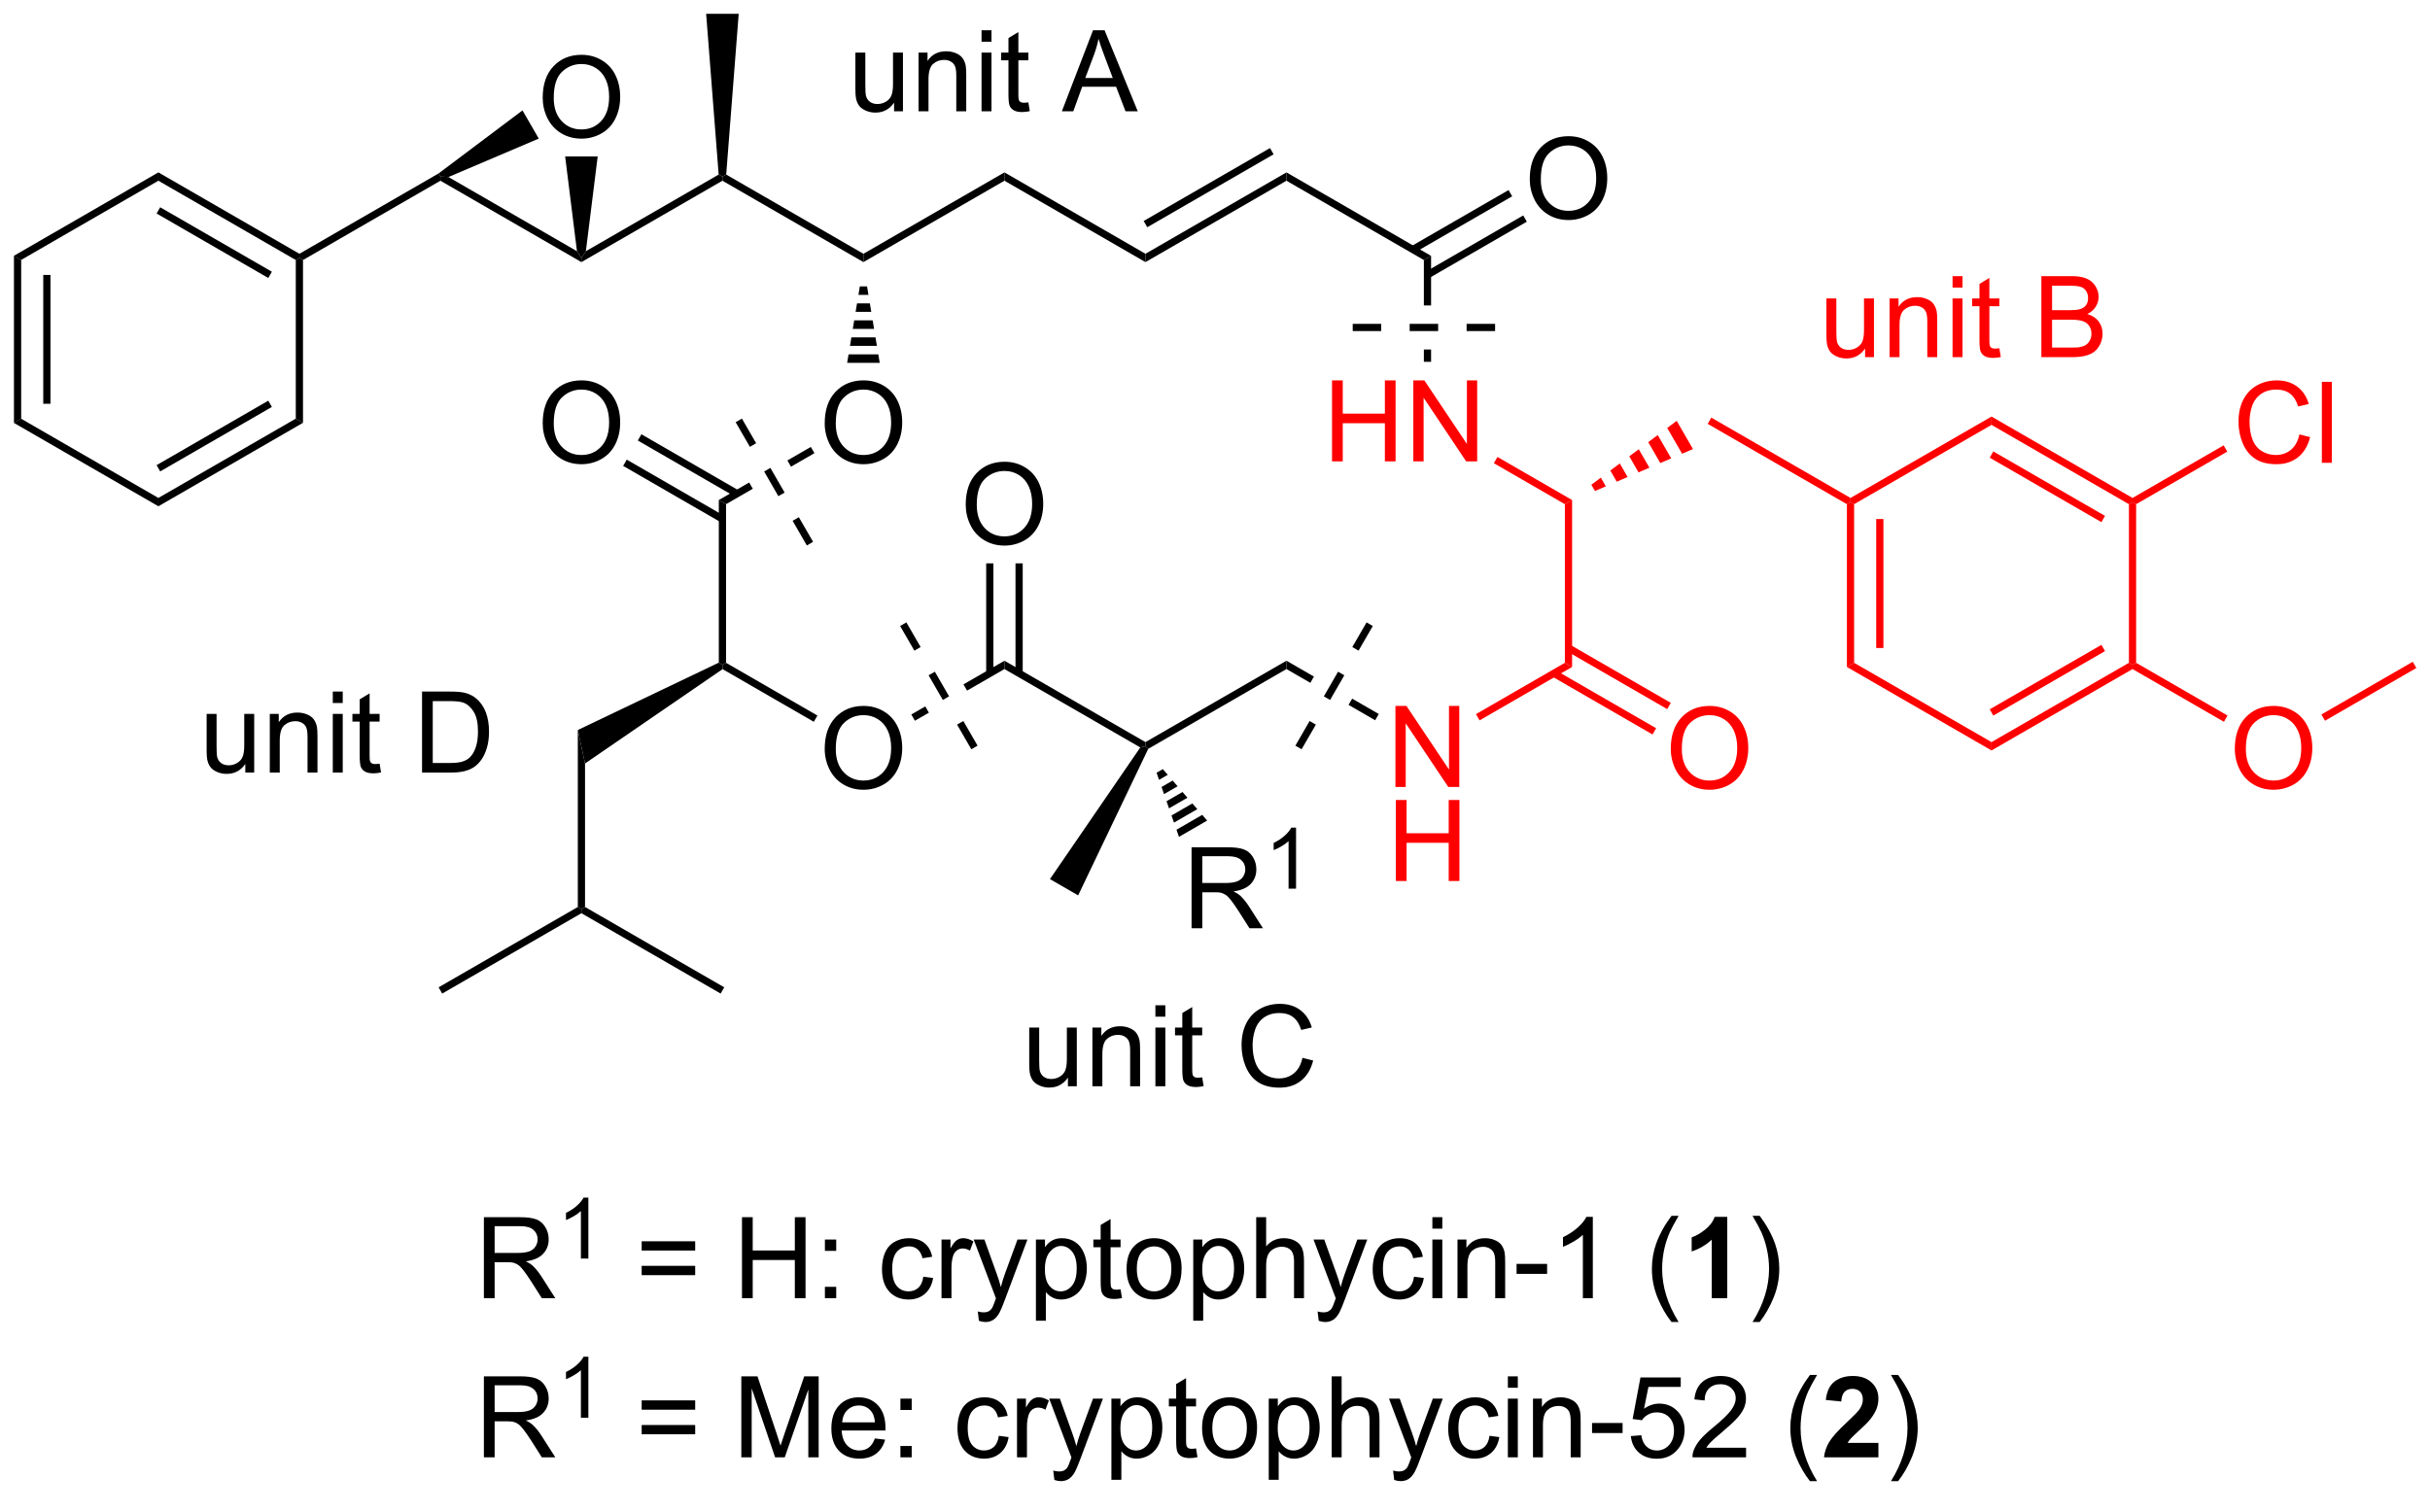 <?xml version="1.0" encoding="UTF-8"?>
<!DOCTYPE svg PUBLIC '-//W3C//DTD SVG 1.0//EN'
          'http://www.w3.org/TR/2001/REC-SVG-20010904/DTD/svg10.dtd'>
<svg stroke-dasharray="none" shape-rendering="auto" xmlns="http://www.w3.org/2000/svg" font-family="'Dialog'" text-rendering="auto" width="90" fill-opacity="1" color-interpolation="auto" color-rendering="auto" preserveAspectRatio="xMidYMid meet" font-size="12px" viewBox="0 0 90 56" fill="black" xmlns:xlink="http://www.w3.org/1999/xlink" stroke="black" image-rendering="auto" stroke-miterlimit="10" stroke-linecap="square" stroke-linejoin="miter" font-style="normal" stroke-width="1" height="56" stroke-dashoffset="0" font-weight="normal" stroke-opacity="1"
><!--Generated by the Batik Graphics2D SVG Generator--><defs id="genericDefs"
  /><g
  ><defs id="defs1"
    ><clipPath clipPathUnits="userSpaceOnUse" id="clipPath1"
      ><path d="M0.633 0.948 L177.308 0.948 L177.308 109.661 L0.633 109.661 L0.633 0.948 Z"
      /></clipPath
      ><clipPath clipPathUnits="userSpaceOnUse" id="clipPath2"
      ><path d="M37.768 33.046 L37.768 138.736 L209.531 138.736 L209.531 33.046 Z"
      /></clipPath
    ></defs
    ><g transform="scale(0.509,0.509) translate(-0.633,-0.948) matrix(1.029,0,0,1.029,-38.215,-33.042)"
    ><path d="M38.74 51.134 L39.251 51.428 L39.251 62.642 L38.74 62.937 ZM40.812 52.477 L40.812 61.593 L41.322 61.593 L41.322 52.477 Z" stroke="none" clip-path="url(#clipPath2)"
    /></g
    ><g transform="matrix(0.524,0,0,0.524,-19.79,-17.315)"
    ><path d="M38.74 62.937 L39.251 62.642 L48.962 68.249 L48.962 68.838 Z" stroke="none" clip-path="url(#clipPath2)"
    /></g
    ><g transform="matrix(0.524,0,0,0.524,-19.79,-17.315)"
    ><path d="M48.962 68.838 L48.962 68.249 L58.674 62.642 L59.184 62.937 ZM49.09 66.373 L56.985 61.815 L56.73 61.373 L48.835 65.931 Z" stroke="none" clip-path="url(#clipPath2)"
    /></g
    ><g transform="matrix(0.524,0,0,0.524,-19.79,-17.315)"
    ><path d="M59.184 62.937 L58.674 62.642 L58.674 51.428 L58.929 51.281 L59.184 51.428 Z" stroke="none" clip-path="url(#clipPath2)"
    /></g
    ><g transform="matrix(0.524,0,0,0.524,-19.79,-17.315)"
    ><path d="M58.929 50.986 L58.929 51.281 L58.674 51.428 L48.962 45.821 L48.962 45.232 ZM56.985 52.256 L49.09 47.698 L48.835 48.139 L56.73 52.698 Z" stroke="none" clip-path="url(#clipPath2)"
    /></g
    ><g transform="matrix(0.524,0,0,0.524,-19.79,-17.315)"
    ><path d="M48.962 45.232 L48.962 45.821 L39.251 51.428 L38.74 51.134 Z" stroke="none" clip-path="url(#clipPath2)"
    /></g
    ><g transform="matrix(0.524,0,0,0.524,-19.79,-17.315)"
    ><path d="M59.184 51.428 L58.929 51.281 L58.929 50.986 L68.768 45.306 L68.896 45.527 L68.896 45.821 Z" stroke="none" clip-path="url(#clipPath2)"
    /></g
    ><g transform="matrix(0.524,0,0,0.524,-19.79,-17.315)"
    ><path d="M68.896 45.821 L68.896 45.527 L69.464 45.56 L78.548 50.805 L78.863 51.281 L78.863 51.575 Z" stroke="none" clip-path="url(#clipPath2)"
    /></g
    ><g transform="matrix(0.524,0,0,0.524,-19.79,-17.315)"
    ><path d="M78.863 51.575 L78.863 51.281 L79.177 50.805 L88.563 45.386 L88.829 45.527 L88.829 45.821 Z" stroke="none" clip-path="url(#clipPath2)"
    /></g
    ><g transform="matrix(0.524,0,0,0.524,-19.79,-17.315)"
    ><path d="M88.829 45.821 L88.829 45.527 L89.096 45.386 L98.796 50.986 L98.796 51.575 Z" stroke="none" clip-path="url(#clipPath2)"
    /></g
    ><g transform="matrix(0.524,0,0,0.524,-19.79,-17.315)"
    ><path d="M98.796 51.575 L98.796 50.986 L108.763 45.232 L108.763 45.821 Z" stroke="none" clip-path="url(#clipPath2)"
    /></g
    ><g transform="matrix(0.524,0,0,0.524,-19.79,-17.315)"
    ><path d="M89.096 45.386 L88.829 45.527 L88.563 45.386 L87.678 34.018 L89.98 34.018 Z" stroke="none" clip-path="url(#clipPath2)"
    /></g
    ><g transform="matrix(0.524,0,0,0.524,-19.79,-17.315)"
    ><path d="M108.763 45.821 L108.763 45.232 L118.73 50.986 L118.73 51.575 Z" stroke="none" clip-path="url(#clipPath2)"
    /></g
    ><g transform="matrix(0.524,0,0,0.524,-19.79,-17.315)"
    ><path d="M118.73 51.575 L118.73 50.986 L128.696 45.232 L128.696 45.821 ZM118.857 49.11 L127.788 43.953 L127.533 43.512 L118.602 48.668 Z" stroke="none" clip-path="url(#clipPath2)"
    /></g
    ><g transform="matrix(0.524,0,0,0.524,-19.79,-17.315)"
    ><path d="M96.059 62.975 Q96.059 61.548 96.825 60.744 Q97.591 59.937 98.801 59.937 Q99.593 59.937 100.228 60.317 Q100.867 60.694 101.2 61.371 Q101.536 62.048 101.536 62.908 Q101.536 63.78 101.184 64.468 Q100.833 65.155 100.187 65.509 Q99.544 65.864 98.796 65.864 Q97.989 65.864 97.351 65.473 Q96.716 65.08 96.387 64.405 Q96.059 63.728 96.059 62.975 ZM96.841 62.986 Q96.841 64.022 97.395 64.619 Q97.953 65.213 98.794 65.213 Q99.648 65.213 100.2 64.611 Q100.754 64.009 100.754 62.905 Q100.754 62.205 100.518 61.684 Q100.281 61.163 99.825 60.877 Q99.372 60.587 98.804 60.587 Q97.999 60.587 97.419 61.142 Q96.841 61.694 96.841 62.986 Z" stroke="none" clip-path="url(#clipPath2)"
    /></g
    ><g transform="matrix(0.524,0,0,0.524,-19.79,-17.315)"
    ><path d="M99.051 53.294 L99.151 53.894 L98.442 53.894 L98.541 53.294 ZM99.25 54.494 L99.35 55.094 L98.243 55.094 L98.342 54.494 ZM99.449 55.695 L99.549 56.295 L98.043 56.295 L98.143 55.695 ZM99.648 56.895 L99.748 57.496 L97.844 57.496 L97.944 56.895 ZM99.847 58.096 L99.947 58.697 L97.645 58.697 L97.745 58.096 Z" stroke="none" clip-path="url(#clipPath2)"
    /></g
    ><g transform="matrix(0.524,0,0,0.524,-19.79,-17.315)"
    ><path d="M95.078 64.642 L93.421 65.599 L93.421 65.599 L93.676 66.04 L93.676 66.04 L95.333 65.083 L95.078 64.642 ZM90.72 67.157 L88.574 68.397 L89.085 68.691 L90.976 67.599 L90.976 67.599 L90.72 67.157 Z" stroke="none" clip-path="url(#clipPath2)"
    /></g
    ><g transform="matrix(0.524,0,0,0.524,-19.79,-17.315)"
    ><path d="M76.126 62.975 Q76.126 61.548 76.891 60.744 Q77.657 59.937 78.868 59.937 Q79.659 59.937 80.295 60.317 Q80.933 60.694 81.266 61.371 Q81.602 62.048 81.602 62.908 Q81.602 63.78 81.251 64.468 Q80.899 65.155 80.253 65.509 Q79.61 65.864 78.863 65.864 Q78.055 65.864 77.417 65.473 Q76.782 65.08 76.454 64.405 Q76.126 63.728 76.126 62.975 ZM76.907 62.986 Q76.907 64.022 77.462 64.619 Q78.019 65.213 78.86 65.213 Q79.714 65.213 80.266 64.611 Q80.821 64.009 80.821 62.905 Q80.821 62.205 80.584 61.684 Q80.347 61.163 79.891 60.877 Q79.438 60.587 78.87 60.587 Q78.066 60.587 77.485 61.142 Q76.907 61.694 76.907 62.986 Z" stroke="none" clip-path="url(#clipPath2)"
    /></g
    ><g transform="matrix(0.524,0,0,0.524,-19.79,-17.315)"
    ><path d="M89.993 67.725 L83.103 63.747 L82.848 64.189 L89.738 68.167 ZM88.957 69.519 L82.067 65.541 L81.812 65.983 L88.702 69.961 Z" stroke="none" clip-path="url(#clipPath2)"
    /></g
    ><g transform="matrix(0.524,0,0,0.524,-19.79,-17.315)"
    ><path d="M88.574 68.397 L89.085 68.691 L89.085 79.905 L88.829 80.053 L88.574 79.893 Z" stroke="none" clip-path="url(#clipPath2)"
    /></g
    ><g transform="matrix(0.524,0,0,0.524,-19.79,-17.315)"
    ><path d="M88.574 79.893 L88.829 80.053 L88.84 80.353 L79.118 87.023 L78.608 84.657 Z" stroke="none" clip-path="url(#clipPath2)"
    /></g
    ><g transform="matrix(0.524,0,0,0.524,-19.79,-17.315)"
    ><path d="M96.059 85.993 Q96.059 84.566 96.825 83.761 Q97.591 82.954 98.801 82.954 Q99.593 82.954 100.228 83.334 Q100.867 83.712 101.2 84.389 Q101.536 85.066 101.536 85.925 Q101.536 86.797 101.184 87.485 Q100.833 88.172 100.187 88.527 Q99.544 88.881 98.796 88.881 Q97.989 88.881 97.351 88.49 Q96.716 88.097 96.387 87.422 Q96.059 86.745 96.059 85.993 ZM96.841 86.003 Q96.841 87.04 97.395 87.636 Q97.953 88.23 98.794 88.23 Q99.648 88.23 100.2 87.628 Q100.754 87.027 100.754 85.922 Q100.754 85.222 100.518 84.701 Q100.281 84.18 99.825 83.894 Q99.372 83.605 98.804 83.605 Q97.999 83.605 97.419 84.159 Q96.841 84.712 96.841 86.003 Z" stroke="none" clip-path="url(#clipPath2)"
    /></g
    ><g transform="matrix(0.524,0,0,0.524,-19.79,-17.315)"
    ><path d="M88.84 80.353 L88.829 80.053 L89.085 79.905 L95.543 83.634 L95.288 84.076 Z" stroke="none" clip-path="url(#clipPath2)"
    /></g
    ><g transform="matrix(0.524,0,0,0.524,-19.79,-17.315)"
    ><path d="M108.763 79.758 L105.867 81.43 L105.867 81.43 L106.122 81.872 L106.122 81.872 L108.763 80.347 L108.763 79.758 ZM103.167 82.989 L102.179 83.559 L102.434 84.001 L103.422 83.431 L103.422 83.431 L103.279 83.183 L103.167 82.989 Z" stroke="none" clip-path="url(#clipPath2)"
    /></g
    ><g transform="matrix(0.524,0,0,0.524,-19.79,-17.315)"
    ><path d="M108.763 80.347 L108.763 79.758 L118.73 85.512 L118.73 85.807 L118.364 85.89 Z" stroke="none" clip-path="url(#clipPath2)"
    /></g
    ><g transform="matrix(0.524,0,0,0.524,-19.79,-17.315)"
    ><path d="M106.026 68.73 Q106.026 67.303 106.792 66.498 Q107.557 65.691 108.768 65.691 Q109.56 65.691 110.195 66.071 Q110.833 66.449 111.167 67.126 Q111.503 67.803 111.503 68.662 Q111.503 69.534 111.151 70.222 Q110.799 70.909 110.154 71.264 Q109.51 71.618 108.763 71.618 Q107.956 71.618 107.318 71.227 Q106.682 70.834 106.354 70.159 Q106.026 69.482 106.026 68.73 ZM106.807 68.74 Q106.807 69.777 107.362 70.373 Q107.919 70.967 108.76 70.967 Q109.615 70.967 110.167 70.365 Q110.721 69.764 110.721 68.659 Q110.721 67.959 110.484 67.438 Q110.247 66.917 109.792 66.631 Q109.338 66.342 108.771 66.342 Q107.966 66.342 107.385 66.897 Q106.807 67.449 106.807 68.74 Z" stroke="none" clip-path="url(#clipPath2)"
    /></g
    ><g transform="matrix(0.524,0,0,0.524,-19.79,-17.315)"
    ><path d="M110.054 80.651 L110.054 72.874 L109.544 72.874 L109.544 80.651 ZM107.982 80.651 L107.982 72.874 L107.472 72.874 L107.472 80.651 Z" stroke="none" clip-path="url(#clipPath2)"
    /></g
    ><g transform="matrix(0.524,0,0,0.524,-19.79,-17.315)"
    ><path d="M118.925 85.989 L118.73 85.807 L118.73 85.512 L128.696 79.758 L128.696 80.347 Z" stroke="none" clip-path="url(#clipPath2)"
    /></g
    ><g fill="red" transform="matrix(0.524,0,0,0.524,-19.79,-17.315)" stroke="red"
    ><path d="M136.398 88.682 L136.398 82.955 L137.176 82.955 L140.184 87.45 L140.184 82.955 L140.911 82.955 L140.911 88.682 L140.132 88.682 L137.124 84.182 L137.124 88.682 L136.398 88.682 Z" stroke="none" clip-path="url(#clipPath2)"
    /></g
    ><g fill="red" transform="matrix(0.524,0,0,0.524,-19.79,-17.315)" stroke="red"
    ><path d="M136.429 95.332 L136.429 89.605 L137.187 89.605 L137.187 91.957 L140.163 91.957 L140.163 89.605 L140.921 89.605 L140.921 95.332 L140.163 95.332 L140.163 92.631 L137.187 92.631 L137.187 95.332 L136.429 95.332 Z" stroke="none" clip-path="url(#clipPath2)"
    /></g
    ><g transform="matrix(0.524,0,0,0.524,-19.79,-17.315)"
    ><path d="M128.696 79.758 L128.696 80.347 L130.384 81.321 L130.384 81.321 L130.639 80.879 L130.639 80.879 L128.696 79.758 ZM133.339 82.439 L133.084 82.88 L133.084 82.88 L134.966 83.967 L135.221 83.525 L133.339 82.439 Z" stroke="none" clip-path="url(#clipPath2)"
    /></g
    ><g transform="matrix(0.524,0,0,0.524,-19.79,-17.315)"
    ><path d="M78.608 84.657 L79.118 87.023 L79.118 97.168 L78.863 97.316 L78.608 97.168 Z" stroke="none" clip-path="url(#clipPath2)"
    /></g
    ><g transform="matrix(0.524,0,0,0.524,-19.79,-17.315)"
    ><path d="M78.863 97.61 L78.863 97.316 L79.118 97.168 L88.957 102.849 L88.702 103.291 Z" stroke="none" clip-path="url(#clipPath2)"
    /></g
    ><g transform="matrix(0.524,0,0,0.524,-19.79,-17.315)"
    ><path d="M78.608 97.168 L78.863 97.316 L78.863 97.61 L69.023 103.291 L68.768 102.849 Z" stroke="none" clip-path="url(#clipPath2)"
    /></g
    ><g transform="matrix(0.524,0,0,0.524,-19.79,-17.315)"
    ><path d="M128.696 45.821 L128.696 45.232 L138.918 51.134 L138.408 51.428 Z" stroke="none" clip-path="url(#clipPath2)"
    /></g
    ><g transform="matrix(0.524,0,0,0.524,-19.79,-17.315)"
    ><path d="M145.893 45.712 Q145.893 44.285 146.659 43.481 Q147.424 42.673 148.635 42.673 Q149.427 42.673 150.062 43.054 Q150.7 43.431 151.034 44.108 Q151.37 44.785 151.37 45.645 Q151.37 46.517 151.018 47.205 Q150.667 47.892 150.021 48.246 Q149.377 48.601 148.63 48.601 Q147.823 48.601 147.185 48.21 Q146.549 47.817 146.221 47.142 Q145.893 46.465 145.893 45.712 ZM146.674 45.723 Q146.674 46.759 147.229 47.356 Q147.786 47.95 148.627 47.95 Q149.482 47.95 150.034 47.348 Q150.588 46.746 150.588 45.642 Q150.588 44.942 150.351 44.421 Q150.114 43.9 149.659 43.614 Q149.206 43.325 148.638 43.325 Q147.833 43.325 147.252 43.879 Q146.674 44.431 146.674 45.723 Z" stroke="none" clip-path="url(#clipPath2)"
    /></g
    ><g transform="matrix(0.524,0,0,0.524,-19.79,-17.315)"
    ><path d="M138.791 52.698 L145.685 48.717 L145.43 48.276 L138.536 52.256 ZM137.755 50.904 L144.649 46.923 L144.394 46.482 L137.5 50.462 Z" stroke="none" clip-path="url(#clipPath2)"
    /></g
    ><g fill="red" transform="matrix(0.524,0,0,0.524,-19.79,-17.315)" stroke="red"
    ><path d="M131.917 65.665 L131.917 59.938 L132.675 59.938 L132.675 62.29 L135.652 62.29 L135.652 59.938 L136.409 59.938 L136.409 65.665 L135.652 65.665 L135.652 62.964 L132.675 62.964 L132.675 65.665 L131.917 65.665 ZM137.663 65.665 L137.663 59.938 L138.442 59.938 L141.45 64.433 L141.45 59.938 L142.176 59.938 L142.176 65.665 L141.398 65.665 L138.39 61.165 L138.39 65.665 L137.663 65.665 Z" stroke="none" clip-path="url(#clipPath2)"
    /></g
    ><g transform="matrix(0.524,0,0,0.524,-19.79,-17.315)"
    ><path d="M138.918 51.134 L138.408 51.428 L138.408 54.637 L138.918 54.637 L138.918 51.134 ZM138.408 57.755 L138.408 58.626 L138.918 58.626 L138.918 57.755 Z" stroke="none" clip-path="url(#clipPath2)"
    /></g
    ><g fill="red" transform="matrix(0.524,0,0,0.524,-19.79,-17.315)" stroke="red"
    ><path d="M142.345 83.976 L142.09 83.534 L148.375 79.905 L148.885 80.2 Z" stroke="none" clip-path="url(#clipPath2)"
    /></g
    ><g fill="red" transform="matrix(0.524,0,0,0.524,-19.79,-17.315)" stroke="red"
    ><path d="M148.885 80.2 L148.375 79.905 L148.375 68.691 L148.885 68.397 Z" stroke="none" clip-path="url(#clipPath2)"
    /></g
    ><g fill="red" transform="matrix(0.524,0,0,0.524,-19.79,-17.315)" stroke="red"
    ><path d="M150.245 67.317 L150.916 66.815 L151.27 67.429 L150.501 67.758 ZM151.586 66.313 L152.256 65.811 L152.81 66.77 L152.04 67.099 ZM152.927 65.309 L153.597 64.807 L154.35 66.111 L153.58 66.44 ZM154.268 64.305 L154.938 63.803 L155.89 65.452 L155.12 65.781 ZM155.608 63.301 L156.279 62.799 L157.429 64.793 L156.66 65.122 Z" stroke="none" clip-path="url(#clipPath2)"
    /></g
    ><g fill="red" transform="matrix(0.524,0,0,0.524,-19.79,-17.315)" stroke="red"
    ><path d="M148.885 68.397 L148.375 68.691 L143.355 65.793 L143.61 65.351 Z" stroke="none" clip-path="url(#clipPath2)"
    /></g
    ><g fill="red" transform="matrix(0.524,0,0,0.524,-19.79,-17.315)" stroke="red"
    ><path d="M155.86 85.993 Q155.86 84.566 156.625 83.761 Q157.391 82.954 158.602 82.954 Q159.394 82.954 160.029 83.334 Q160.667 83.712 161 84.389 Q161.337 85.066 161.337 85.925 Q161.337 86.797 160.985 87.485 Q160.633 88.172 159.988 88.527 Q159.344 88.881 158.597 88.881 Q157.79 88.881 157.152 88.49 Q156.516 88.097 156.188 87.422 Q155.86 86.745 155.86 85.993 ZM156.641 86.003 Q156.641 87.04 157.196 87.636 Q157.753 88.23 158.594 88.23 Q159.448 88.23 160 87.628 Q160.555 87.027 160.555 85.922 Q160.555 85.222 160.318 84.701 Q160.081 84.18 159.625 83.894 Q159.172 83.605 158.605 83.605 Q157.8 83.605 157.219 84.159 Q156.641 84.712 156.641 86.003 Z" stroke="none" clip-path="url(#clipPath2)"
    /></g
    ><g fill="red" transform="matrix(0.524,0,0,0.524,-19.79,-17.315)" stroke="red"
    ><path d="M147.467 80.871 L154.571 84.973 L154.826 84.531 L147.722 80.43 ZM148.503 79.078 L155.606 83.179 L155.862 82.737 L148.758 78.636 Z" stroke="none" clip-path="url(#clipPath2)"
    /></g
    ><g fill="red" transform="matrix(0.524,0,0,0.524,-19.79,-17.315)" stroke="red"
    ><path d="M158.469 63.011 L158.725 62.569 L168.564 68.249 L168.564 68.544 L168.309 68.691 Z" stroke="none" clip-path="url(#clipPath2)"
    /></g
    ><g fill="red" transform="matrix(0.524,0,0,0.524,-19.79,-17.315)" stroke="red"
    ><path d="M168.309 68.691 L168.564 68.544 L168.819 68.691 L168.819 79.905 L168.309 80.2 ZM170.38 69.74 L170.38 78.857 L170.89 78.857 L170.89 69.74 Z" stroke="none" clip-path="url(#clipPath2)"
    /></g
    ><g fill="red" transform="matrix(0.524,0,0,0.524,-19.79,-17.315)" stroke="red"
    ><path d="M168.309 80.2 L168.819 79.905 L178.53 85.512 L178.53 86.102 Z" stroke="none" clip-path="url(#clipPath2)"
    /></g
    ><g fill="red" transform="matrix(0.524,0,0,0.524,-19.79,-17.315)" stroke="red"
    ><path d="M178.53 86.102 L178.53 85.512 L188.242 79.905 L188.497 80.053 L188.497 80.347 ZM178.658 83.636 L186.553 79.078 L186.298 78.636 L178.403 83.194 Z" stroke="none" clip-path="url(#clipPath2)"
    /></g
    ><g fill="red" transform="matrix(0.524,0,0,0.524,-19.79,-17.315)" stroke="red"
    ><path d="M188.752 79.905 L188.497 80.053 L188.242 79.905 L188.242 68.691 L188.497 68.544 L188.752 68.691 Z" stroke="none" clip-path="url(#clipPath2)"
    /></g
    ><g fill="red" transform="matrix(0.524,0,0,0.524,-19.79,-17.315)" stroke="red"
    ><path d="M188.497 68.249 L188.497 68.544 L188.242 68.691 L178.53 63.084 L178.53 62.495 ZM186.553 69.519 L178.658 64.961 L178.403 65.403 L186.298 69.961 Z" stroke="none" clip-path="url(#clipPath2)"
    /></g
    ><g fill="red" transform="matrix(0.524,0,0,0.524,-19.79,-17.315)" stroke="red"
    ><path d="M178.53 62.495 L178.53 63.084 L168.819 68.691 L168.564 68.544 L168.564 68.249 Z" stroke="none" clip-path="url(#clipPath2)"
    /></g
    ><g fill="red" transform="matrix(0.524,0,0,0.524,-19.79,-17.315)" stroke="red"
    ><path d="M200.292 63.757 L201.05 63.947 Q200.813 64.882 200.193 65.374 Q199.573 65.864 198.68 65.864 Q197.753 65.864 197.172 65.486 Q196.594 65.108 196.29 64.395 Q195.988 63.679 195.988 62.858 Q195.988 61.962 196.329 61.298 Q196.672 60.632 197.303 60.285 Q197.933 59.939 198.691 59.939 Q199.55 59.939 200.136 60.377 Q200.722 60.814 200.954 61.608 L200.206 61.783 Q200.008 61.158 199.628 60.874 Q199.25 60.587 198.675 60.587 Q198.016 60.587 197.571 60.905 Q197.128 61.22 196.948 61.754 Q196.769 62.288 196.769 62.853 Q196.769 63.585 196.982 64.129 Q197.196 64.674 197.644 64.944 Q198.094 65.213 198.618 65.213 Q199.253 65.213 199.693 64.845 Q200.136 64.478 200.292 63.757 ZM201.88 65.765 L201.88 60.038 L202.583 60.038 L202.583 65.765 L201.88 65.765 Z" stroke="none" clip-path="url(#clipPath2)"
    /></g
    ><g fill="red" transform="matrix(0.524,0,0,0.524,-19.79,-17.315)" stroke="red"
    ><path d="M188.752 68.691 L188.497 68.544 L188.497 68.249 L194.938 64.531 L195.193 64.973 Z" stroke="none" clip-path="url(#clipPath2)"
    /></g
    ><g fill="red" transform="matrix(0.524,0,0,0.524,-19.79,-17.315)" stroke="red"
    ><path d="M195.727 85.993 Q195.727 84.566 196.493 83.761 Q197.258 82.954 198.469 82.954 Q199.261 82.954 199.896 83.334 Q200.534 83.712 200.868 84.389 Q201.204 85.066 201.204 85.925 Q201.204 86.797 200.852 87.485 Q200.5 88.172 199.855 88.527 Q199.212 88.881 198.464 88.881 Q197.657 88.881 197.019 88.49 Q196.383 88.097 196.055 87.422 Q195.727 86.745 195.727 85.993 ZM196.508 86.003 Q196.508 87.04 197.063 87.636 Q197.62 88.23 198.462 88.23 Q199.316 88.23 199.868 87.628 Q200.422 87.027 200.422 85.922 Q200.422 85.222 200.185 84.701 Q199.948 84.18 199.493 83.894 Q199.04 83.605 198.472 83.605 Q197.667 83.605 197.087 84.159 Q196.508 84.712 196.508 86.003 Z" stroke="none" clip-path="url(#clipPath2)"
    /></g
    ><g fill="red" transform="matrix(0.524,0,0,0.524,-19.79,-17.315)" stroke="red"
    ><path d="M188.497 80.347 L188.497 80.053 L188.752 79.905 L195.211 83.634 L194.956 84.076 Z" stroke="none" clip-path="url(#clipPath2)"
    /></g
    ><g fill="red" transform="matrix(0.524,0,0,0.524,-19.79,-17.315)" stroke="red"
    ><path d="M202.102 84.001 L201.847 83.559 L208.303 79.832 L208.558 80.273 Z" stroke="none" clip-path="url(#clipPath2)"
    /></g
    ><g transform="matrix(0.524,0,0,0.524,-19.79,-17.315)"
    ><path d="M76.126 39.958 Q76.126 38.531 76.891 37.726 Q77.657 36.919 78.868 36.919 Q79.659 36.919 80.295 37.299 Q80.933 37.677 81.266 38.354 Q81.602 39.031 81.602 39.89 Q81.602 40.763 81.251 41.45 Q80.899 42.138 80.253 42.492 Q79.61 42.846 78.863 42.846 Q78.055 42.846 77.417 42.456 Q76.782 42.062 76.454 41.388 Q76.126 40.711 76.126 39.958 ZM76.907 39.969 Q76.907 41.005 77.462 41.601 Q78.019 42.195 78.86 42.195 Q79.714 42.195 80.266 41.594 Q80.821 40.992 80.821 39.888 Q80.821 39.187 80.584 38.666 Q80.347 38.146 79.891 37.859 Q79.438 37.57 78.87 37.57 Q78.066 37.57 77.485 38.125 Q76.907 38.677 76.907 39.969 Z" stroke="none" clip-path="url(#clipPath2)"
    /></g
    ><g transform="matrix(0.524,0,0,0.524,-19.79,-17.315)"
    ><path d="M79.177 50.805 L78.863 51.281 L78.548 50.805 L77.712 44.103 L80.013 44.103 Z" stroke="none" clip-path="url(#clipPath2)"
    /></g
    ><g transform="matrix(0.524,0,0,0.524,-19.79,-17.315)"
    ><path d="M69.464 45.56 L68.896 45.527 L68.768 45.306 L74.697 40.849 L75.848 42.842 Z" stroke="none" clip-path="url(#clipPath2)"
    /></g
    ><g transform="matrix(0.524,0,0,0.524,-19.79,-17.315)"
    ><path d="M133.379 56.451 L135.392 56.451 L135.392 55.941 L133.379 55.941 ZM137.404 56.451 L139.417 56.451 L139.417 55.941 L137.404 55.941 ZM141.429 56.451 L143.442 56.451 L143.442 55.941 L141.429 55.941 Z" stroke="none" clip-path="url(#clipPath2)"
    /></g
    ><g transform="matrix(0.524,0,0,0.524,-19.79,-17.315)"
    ><path d="M134.357 77.048 L133.351 78.791 L133.792 79.046 L134.799 77.303 ZM132.344 80.534 L131.338 82.277 L131.78 82.532 L132.786 80.789 ZM130.332 84.02 L129.326 85.763 L129.767 86.018 L130.774 84.275 Z" stroke="none" clip-path="url(#clipPath2)"
    /></g
    ><g transform="matrix(0.524,0,0,0.524,-19.79,-17.315)"
    ><path d="M101.389 77.303 L102.396 79.046 L102.838 78.791 L101.831 77.048 ZM103.402 80.789 L104.408 82.532 L104.85 82.277 L103.844 80.534 ZM105.415 84.275 L106.421 86.018 L106.863 85.763 L105.856 84.02 Z" stroke="none" clip-path="url(#clipPath2)"
    /></g
    ><g transform="matrix(0.524,0,0,0.524,-19.79,-17.315)"
    ><path d="M95.238 71.353 L94.231 69.611 L93.79 69.866 L94.796 71.609 ZM93.225 67.868 L92.219 66.125 L91.777 66.38 L92.783 68.123 ZM91.213 64.382 L90.206 62.639 L89.764 62.894 L90.771 64.637 Z" stroke="none" clip-path="url(#clipPath2)"
    /></g
    ><g transform="matrix(0.524,0,0,0.524,-19.79,-17.315)"
    ><path d="M100.962 40.911 L100.962 40.302 Q100.477 41.005 99.644 41.005 Q99.277 41.005 98.959 40.864 Q98.641 40.724 98.485 40.51 Q98.331 40.297 98.269 39.989 Q98.227 39.781 98.227 39.333 L98.227 36.763 L98.93 36.763 L98.93 39.062 Q98.93 39.614 98.972 39.804 Q99.04 40.083 99.253 40.242 Q99.469 40.398 99.784 40.398 Q100.102 40.398 100.378 40.237 Q100.657 40.075 100.772 39.797 Q100.886 39.515 100.886 38.984 L100.886 36.763 L101.589 36.763 L101.589 40.911 L100.962 40.911 ZM102.692 40.911 L102.692 36.763 L103.325 36.763 L103.325 37.351 Q103.781 36.669 104.645 36.669 Q105.02 36.669 105.333 36.804 Q105.648 36.937 105.804 37.156 Q105.96 37.375 106.023 37.677 Q106.062 37.872 106.062 38.359 L106.062 40.911 L105.359 40.911 L105.359 38.388 Q105.359 37.958 105.275 37.744 Q105.195 37.531 104.986 37.406 Q104.778 37.278 104.497 37.278 Q104.046 37.278 103.721 37.565 Q103.395 37.849 103.395 38.645 L103.395 40.911 L102.692 40.911 ZM107.144 35.992 L107.144 35.184 L107.847 35.184 L107.847 35.992 L107.144 35.992 ZM107.144 40.911 L107.144 36.763 L107.847 36.763 L107.847 40.911 L107.144 40.911 ZM110.453 40.281 L110.554 40.903 Q110.257 40.966 110.023 40.966 Q109.64 40.966 109.429 40.846 Q109.218 40.724 109.132 40.526 Q109.046 40.328 109.046 39.695 L109.046 37.309 L108.531 37.309 L108.531 36.763 L109.046 36.763 L109.046 35.734 L109.747 35.312 L109.747 36.763 L110.453 36.763 L110.453 37.309 L109.747 37.309 L109.747 39.734 Q109.747 40.036 109.783 40.122 Q109.82 40.208 109.903 40.26 Q109.989 40.309 110.145 40.309 Q110.262 40.309 110.453 40.281 ZM112.822 40.911 L115.023 35.184 L115.841 35.184 L118.184 40.911 L117.32 40.911 L116.653 39.177 L114.257 39.177 L113.63 40.911 L112.822 40.911 ZM114.476 38.559 L116.419 38.559 L115.82 36.974 Q115.546 36.25 115.413 35.786 Q115.304 36.336 115.106 36.88 L114.476 38.559 Z" stroke="none" clip-path="url(#clipPath2)"
    /></g
    ><g fill="red" transform="matrix(0.524,0,0,0.524,-19.79,-17.315)" stroke="red"
    ><path d="M169.594 58.294 L169.594 57.685 Q169.11 58.388 168.276 58.388 Q167.909 58.388 167.591 58.247 Q167.274 58.106 167.117 57.893 Q166.964 57.679 166.901 57.372 Q166.86 57.164 166.86 56.716 L166.86 54.146 L167.563 54.146 L167.563 56.445 Q167.563 56.997 167.604 57.187 Q167.672 57.466 167.886 57.625 Q168.102 57.781 168.417 57.781 Q168.735 57.781 169.011 57.62 Q169.289 57.458 169.404 57.179 Q169.518 56.898 169.518 56.367 L169.518 54.146 L170.222 54.146 L170.222 58.294 L169.594 58.294 ZM171.325 58.294 L171.325 54.146 L171.957 54.146 L171.957 54.734 Q172.413 54.052 173.278 54.052 Q173.653 54.052 173.965 54.187 Q174.28 54.32 174.436 54.539 Q174.593 54.758 174.655 55.06 Q174.694 55.255 174.694 55.742 L174.694 58.294 L173.991 58.294 L173.991 55.771 Q173.991 55.341 173.908 55.127 Q173.827 54.914 173.619 54.789 Q173.41 54.661 173.129 54.661 Q172.679 54.661 172.353 54.948 Q172.028 55.231 172.028 56.028 L172.028 58.294 L171.325 58.294 ZM175.776 53.375 L175.776 52.567 L176.479 52.567 L176.479 53.375 L175.776 53.375 ZM175.776 58.294 L175.776 54.146 L176.479 54.146 L176.479 58.294 L175.776 58.294 ZM179.085 57.664 L179.186 58.286 Q178.89 58.349 178.655 58.349 Q178.272 58.349 178.061 58.229 Q177.851 58.106 177.765 57.909 Q177.679 57.711 177.679 57.078 L177.679 54.692 L177.163 54.692 L177.163 54.146 L177.679 54.146 L177.679 53.117 L178.379 52.695 L178.379 54.146 L179.085 54.146 L179.085 54.692 L178.379 54.692 L178.379 57.117 Q178.379 57.419 178.416 57.505 Q178.452 57.591 178.535 57.643 Q178.621 57.692 178.778 57.692 Q178.895 57.692 179.085 57.664 ZM182.054 58.294 L182.054 52.567 L184.202 52.567 Q184.858 52.567 185.254 52.742 Q185.653 52.914 185.877 53.276 Q186.101 53.638 186.101 54.031 Q186.101 54.398 185.9 54.724 Q185.702 55.047 185.301 55.247 Q185.819 55.398 186.098 55.765 Q186.379 56.133 186.379 56.633 Q186.379 57.036 186.207 57.383 Q186.038 57.726 185.788 57.914 Q185.538 58.101 185.16 58.198 Q184.785 58.294 184.238 58.294 L182.054 58.294 ZM182.811 54.974 L184.051 54.974 Q184.554 54.974 184.772 54.906 Q185.061 54.82 185.207 54.622 Q185.356 54.422 185.356 54.122 Q185.356 53.836 185.218 53.62 Q185.082 53.403 184.827 53.323 Q184.575 53.242 183.957 53.242 L182.811 53.242 L182.811 54.974 ZM182.811 57.617 L184.238 57.617 Q184.606 57.617 184.754 57.591 Q185.015 57.544 185.189 57.435 Q185.366 57.325 185.478 57.117 Q185.593 56.906 185.593 56.633 Q185.593 56.312 185.429 56.078 Q185.265 55.841 184.973 55.745 Q184.684 55.648 184.137 55.648 L182.811 55.648 L182.811 57.617 Z" stroke="none" clip-path="url(#clipPath2)"
    /></g
    ><g transform="matrix(0.524,0,0,0.524,-19.79,-17.315)"
    ><path d="M113.249 109.843 L113.249 109.234 Q112.765 109.937 111.932 109.937 Q111.565 109.937 111.247 109.796 Q110.929 109.656 110.773 109.442 Q110.619 109.229 110.557 108.921 Q110.515 108.713 110.515 108.265 L110.515 105.695 L111.218 105.695 L111.218 107.994 Q111.218 108.546 111.26 108.736 Q111.328 109.015 111.541 109.174 Q111.757 109.33 112.072 109.33 Q112.39 109.33 112.666 109.169 Q112.945 109.007 113.059 108.729 Q113.174 108.447 113.174 107.916 L113.174 105.695 L113.877 105.695 L113.877 109.843 L113.249 109.843 ZM114.98 109.843 L114.98 105.695 L115.613 105.695 L115.613 106.283 Q116.069 105.601 116.933 105.601 Q117.308 105.601 117.621 105.736 Q117.936 105.869 118.092 106.088 Q118.248 106.307 118.311 106.609 Q118.35 106.804 118.35 107.291 L118.35 109.843 L117.647 109.843 L117.647 107.32 Q117.647 106.89 117.563 106.677 Q117.483 106.463 117.274 106.338 Q117.066 106.21 116.785 106.21 Q116.334 106.21 116.009 106.497 Q115.683 106.781 115.683 107.578 L115.683 109.843 L114.98 109.843 ZM119.432 104.924 L119.432 104.117 L120.135 104.117 L120.135 104.924 L119.432 104.924 ZM119.432 109.843 L119.432 105.695 L120.135 105.695 L120.135 109.843 L119.432 109.843 ZM122.74 109.213 L122.842 109.835 Q122.545 109.898 122.311 109.898 Q121.928 109.898 121.717 109.778 Q121.506 109.656 121.42 109.458 Q121.334 109.26 121.334 108.627 L121.334 106.242 L120.819 106.242 L120.819 105.695 L121.334 105.695 L121.334 104.666 L122.035 104.244 L122.035 105.695 L122.74 105.695 L122.74 106.242 L122.035 106.242 L122.035 108.666 Q122.035 108.968 122.071 109.054 Q122.108 109.14 122.191 109.192 Q122.277 109.242 122.433 109.242 Q122.55 109.242 122.74 109.213 ZM129.826 107.835 L130.584 108.025 Q130.347 108.96 129.727 109.453 Q129.108 109.942 128.214 109.942 Q127.287 109.942 126.707 109.565 Q126.128 109.187 125.824 108.473 Q125.522 107.757 125.522 106.937 Q125.522 106.041 125.863 105.377 Q126.207 104.71 126.837 104.364 Q127.467 104.018 128.225 104.018 Q129.084 104.018 129.67 104.455 Q130.256 104.893 130.488 105.687 L129.74 105.861 Q129.542 105.236 129.162 104.953 Q128.785 104.666 128.209 104.666 Q127.55 104.666 127.105 104.984 Q126.662 105.299 126.483 105.833 Q126.303 106.367 126.303 106.932 Q126.303 107.663 126.516 108.208 Q126.73 108.752 127.178 109.023 Q127.628 109.291 128.152 109.291 Q128.787 109.291 129.227 108.924 Q129.67 108.557 129.826 107.835 Z" stroke="none" clip-path="url(#clipPath2)"
    /></g
    ><g transform="matrix(0.524,0,0,0.524,-19.79,-17.315)"
    ><path d="M55.107 87.665 L55.107 87.056 Q54.622 87.759 53.789 87.759 Q53.422 87.759 53.104 87.618 Q52.786 87.478 52.63 87.264 Q52.477 87.05 52.414 86.743 Q52.372 86.535 52.372 86.087 L52.372 83.517 L53.075 83.517 L53.075 85.816 Q53.075 86.368 53.117 86.558 Q53.185 86.837 53.398 86.996 Q53.614 87.152 53.93 87.152 Q54.247 87.152 54.523 86.991 Q54.802 86.829 54.917 86.55 Q55.031 86.269 55.031 85.738 L55.031 83.517 L55.734 83.517 L55.734 87.665 L55.107 87.665 ZM56.837 87.665 L56.837 83.517 L57.47 83.517 L57.47 84.105 Q57.926 83.423 58.79 83.423 Q59.165 83.423 59.478 83.558 Q59.793 83.691 59.949 83.91 Q60.105 84.129 60.168 84.431 Q60.207 84.626 60.207 85.113 L60.207 87.665 L59.504 87.665 L59.504 85.142 Q59.504 84.712 59.42 84.498 Q59.34 84.285 59.131 84.16 Q58.923 84.032 58.642 84.032 Q58.191 84.032 57.866 84.319 Q57.54 84.603 57.54 85.4 L57.54 87.665 L56.837 87.665 ZM61.289 82.746 L61.289 81.939 L61.992 81.939 L61.992 82.746 L61.289 82.746 ZM61.289 87.665 L61.289 83.517 L61.992 83.517 L61.992 87.665 L61.289 87.665 ZM64.598 87.035 L64.699 87.657 Q64.402 87.72 64.168 87.72 Q63.785 87.72 63.574 87.6 Q63.363 87.478 63.277 87.28 Q63.191 87.082 63.191 86.449 L63.191 84.064 L62.676 84.064 L62.676 83.517 L63.191 83.517 L63.191 82.488 L63.892 82.066 L63.892 83.517 L64.598 83.517 L64.598 84.064 L63.892 84.064 L63.892 86.488 Q63.892 86.79 63.928 86.876 Q63.965 86.962 64.048 87.014 Q64.134 87.064 64.29 87.064 Q64.407 87.064 64.598 87.035 ZM67.598 87.665 L67.598 81.939 L69.572 81.939 Q70.238 81.939 70.59 82.019 Q71.082 82.134 71.431 82.431 Q71.884 82.814 72.108 83.41 Q72.332 84.004 72.332 84.769 Q72.332 85.423 72.178 85.928 Q72.027 86.431 71.788 86.761 Q71.551 87.09 71.267 87.28 Q70.986 87.47 70.585 87.569 Q70.183 87.665 69.665 87.665 L67.598 87.665 ZM68.355 86.988 L69.579 86.988 Q70.144 86.988 70.467 86.884 Q70.79 86.777 70.98 86.587 Q71.251 86.316 71.4 85.863 Q71.551 85.407 71.551 84.759 Q71.551 83.86 71.256 83.379 Q70.962 82.894 70.54 82.73 Q70.236 82.613 69.558 82.613 L68.355 82.613 L68.355 86.988 Z" stroke="none" clip-path="url(#clipPath2)"
    /></g
    ><g transform="matrix(0.524,0,0,0.524,-19.79,-17.315)"
    ><path d="M118.364 85.89 L118.73 85.807 L118.925 85.989 L113.972 96.349 L111.979 95.198 Z" stroke="none" clip-path="url(#clipPath2)"
    /></g
    ><g transform="matrix(0.524,0,0,0.524,-19.79,-17.315)"
    ><path d="M121.989 98.674 L121.989 92.947 L124.528 92.947 Q125.294 92.947 125.692 93.101 Q126.091 93.254 126.328 93.645 Q126.567 94.036 126.567 94.51 Q126.567 95.119 126.172 95.538 Q125.778 95.955 124.953 96.067 Q125.255 96.213 125.411 96.353 Q125.742 96.658 126.039 97.114 L127.036 98.674 L126.083 98.674 L125.325 97.481 Q124.992 96.965 124.776 96.692 Q124.562 96.418 124.393 96.309 Q124.224 96.2 124.047 96.158 Q123.919 96.129 123.625 96.129 L122.747 96.129 L122.747 98.674 L121.989 98.674 ZM122.747 95.473 L124.375 95.473 Q124.896 95.473 125.187 95.366 Q125.481 95.26 125.632 95.023 Q125.786 94.786 125.786 94.51 Q125.786 94.103 125.489 93.843 Q125.195 93.58 124.56 93.58 L122.747 93.58 L122.747 95.473 Z" stroke="none" clip-path="url(#clipPath2)"
    /></g
    ><g transform="matrix(0.524,0,0,0.524,-19.79,-17.315)"
    ><path d="M129.373 95.874 L128.845 95.874 L128.845 92.512 Q128.654 92.694 128.345 92.876 Q128.037 93.057 127.791 93.149 L127.791 92.639 Q128.232 92.43 128.562 92.135 Q128.894 91.838 129.033 91.561 L129.373 91.561 L129.373 95.874 Z" stroke="none" clip-path="url(#clipPath2)"
    /></g
    ><g transform="matrix(0.524,0,0,0.524,-19.79,-17.315)"
    ><path d="M119.957 87.422 L120.305 87.826 L119.691 88.181 L119.515 87.677 ZM120.653 88.231 L121.002 88.635 L120.043 89.189 L119.867 88.685 ZM121.35 89.039 L121.698 89.443 L120.395 90.196 L120.219 89.692 ZM122.047 89.847 L122.395 90.252 L120.746 91.203 L120.57 90.7 ZM122.743 90.656 L123.091 91.06 L121.098 92.211 L120.922 91.707 Z" stroke="none" clip-path="url(#clipPath2)"
    /></g
    ><g transform="matrix(0.524,0,0,0.524,-19.79,-17.315)"
    ><path d="M71.97 124.829 L71.97 119.102 L74.51 119.102 Q75.275 119.102 75.674 119.256 Q76.072 119.409 76.309 119.8 Q76.549 120.191 76.549 120.664 Q76.549 121.274 76.153 121.693 Q75.76 122.11 74.934 122.222 Q75.236 122.368 75.392 122.508 Q75.723 122.813 76.02 123.269 L77.017 124.829 L76.064 124.829 L75.306 123.636 Q74.973 123.12 74.757 122.847 Q74.543 122.573 74.374 122.464 Q74.205 122.355 74.028 122.313 Q73.9 122.284 73.606 122.284 L72.728 122.284 L72.728 124.829 L71.97 124.829 ZM72.728 121.628 L74.356 121.628 Q74.877 121.628 75.168 121.521 Q75.463 121.414 75.614 121.177 Q75.767 120.941 75.767 120.664 Q75.767 120.258 75.47 119.998 Q75.176 119.735 74.541 119.735 L72.728 119.735 L72.728 121.628 Z" stroke="none" clip-path="url(#clipPath2)"
    /></g
    ><g transform="matrix(0.524,0,0,0.524,-19.79,-17.315)"
    ><path d="M79.354 122.028 L78.826 122.028 L78.826 118.667 Q78.635 118.849 78.326 119.031 Q78.018 119.212 77.772 119.304 L77.772 118.794 Q78.213 118.585 78.543 118.29 Q78.875 117.993 79.014 117.716 L79.354 117.716 L79.354 122.028 Z" stroke="none" clip-path="url(#clipPath2)"
    /></g
    ><g transform="matrix(0.524,0,0,0.524,-19.79,-17.315)"
    ><path d="M86.904 121.461 L83.122 121.461 L83.122 120.805 L86.904 120.805 L86.904 121.461 ZM86.904 123.198 L83.122 123.198 L83.122 122.542 L86.904 122.542 L86.904 123.198 ZM90.212 124.829 L90.212 119.102 L90.97 119.102 L90.97 121.454 L93.947 121.454 L93.947 119.102 L94.704 119.102 L94.704 124.829 L93.947 124.829 L93.947 122.128 L90.97 122.128 L90.97 124.829 L90.212 124.829 ZM96.073 121.48 L96.073 120.68 L96.872 120.68 L96.872 121.48 L96.073 121.48 ZM96.073 124.829 L96.073 124.026 L96.872 124.026 L96.872 124.829 L96.073 124.829 ZM103.029 123.308 L103.721 123.399 Q103.607 124.112 103.141 124.519 Q102.674 124.922 101.995 124.922 Q101.143 124.922 100.625 124.365 Q100.107 123.808 100.107 122.769 Q100.107 122.097 100.328 121.594 Q100.552 121.089 101.008 120.839 Q101.463 120.586 101.997 120.586 Q102.674 120.586 103.104 120.927 Q103.534 121.269 103.654 121.899 L102.971 122.003 Q102.872 121.586 102.625 121.375 Q102.378 121.164 102.026 121.164 Q101.495 121.164 101.161 121.545 Q100.831 121.925 100.831 122.75 Q100.831 123.586 101.151 123.966 Q101.471 124.344 101.987 124.344 Q102.401 124.344 102.677 124.091 Q102.956 123.836 103.029 123.308 ZM104.315 124.829 L104.315 120.68 L104.948 120.68 L104.948 121.308 Q105.19 120.868 105.393 120.727 Q105.599 120.586 105.846 120.586 Q106.201 120.586 106.568 120.813 L106.326 121.464 Q106.068 121.313 105.81 121.313 Q105.581 121.313 105.396 121.451 Q105.213 121.589 105.135 121.836 Q105.018 122.211 105.018 122.657 L105.018 124.829 L104.315 124.829 ZM106.956 126.427 L106.878 125.766 Q107.107 125.829 107.279 125.829 Q107.513 125.829 107.654 125.75 Q107.794 125.672 107.885 125.532 Q107.951 125.427 108.099 125.008 Q108.12 124.951 108.161 124.836 L106.588 120.68 L107.346 120.68 L108.208 123.081 Q108.378 123.539 108.51 124.042 Q108.63 123.558 108.799 123.097 L109.685 120.68 L110.388 120.68 L108.81 124.899 Q108.557 125.584 108.417 125.841 Q108.229 126.188 107.987 126.349 Q107.745 126.513 107.409 126.513 Q107.206 126.513 106.956 126.427 ZM110.987 126.42 L110.987 120.68 L111.628 120.68 L111.628 121.219 Q111.854 120.901 112.138 120.745 Q112.424 120.586 112.831 120.586 Q113.362 120.586 113.768 120.86 Q114.174 121.133 114.38 121.631 Q114.588 122.128 114.588 122.722 Q114.588 123.36 114.359 123.87 Q114.13 124.378 113.695 124.651 Q113.26 124.922 112.779 124.922 Q112.427 124.922 112.148 124.774 Q111.87 124.625 111.69 124.399 L111.69 126.42 L110.987 126.42 ZM111.622 122.776 Q111.622 123.579 111.945 123.961 Q112.271 124.344 112.732 124.344 Q113.201 124.344 113.534 123.948 Q113.87 123.55 113.87 122.719 Q113.87 121.925 113.542 121.532 Q113.216 121.136 112.763 121.136 Q112.315 121.136 111.969 121.558 Q111.622 121.977 111.622 122.776 ZM116.97 124.198 L117.072 124.821 Q116.775 124.883 116.54 124.883 Q116.157 124.883 115.947 124.763 Q115.736 124.641 115.65 124.443 Q115.564 124.245 115.564 123.612 L115.564 121.227 L115.048 121.227 L115.048 120.68 L115.564 120.68 L115.564 119.651 L116.264 119.23 L116.264 120.68 L116.97 120.68 L116.97 121.227 L116.264 121.227 L116.264 123.651 Q116.264 123.954 116.301 124.039 Q116.337 124.125 116.421 124.177 Q116.507 124.227 116.663 124.227 Q116.78 124.227 116.97 124.198 ZM117.396 122.753 Q117.396 121.602 118.036 121.047 Q118.573 120.586 119.341 120.586 Q120.198 120.586 120.74 121.146 Q121.284 121.706 121.284 122.696 Q121.284 123.495 121.042 123.956 Q120.802 124.414 120.344 124.67 Q119.885 124.922 119.341 124.922 Q118.471 124.922 117.932 124.365 Q117.396 123.805 117.396 122.753 ZM118.12 122.753 Q118.12 123.55 118.466 123.948 Q118.815 124.344 119.341 124.344 Q119.865 124.344 120.211 123.946 Q120.56 123.547 120.56 122.73 Q120.56 121.961 120.211 121.566 Q119.862 121.167 119.341 121.167 Q118.815 121.167 118.466 121.563 Q118.12 121.956 118.12 122.753 ZM122.108 126.42 L122.108 120.68 L122.749 120.68 L122.749 121.219 Q122.975 120.901 123.259 120.745 Q123.546 120.586 123.952 120.586 Q124.483 120.586 124.889 120.86 Q125.296 121.133 125.501 121.631 Q125.71 122.128 125.71 122.722 Q125.71 123.36 125.48 123.87 Q125.251 124.378 124.816 124.651 Q124.382 124.922 123.9 124.922 Q123.548 124.922 123.269 124.774 Q122.991 124.625 122.811 124.399 L122.811 126.42 L122.108 126.42 ZM122.743 122.776 Q122.743 123.579 123.066 123.961 Q123.392 124.344 123.853 124.344 Q124.322 124.344 124.655 123.948 Q124.991 123.55 124.991 122.719 Q124.991 121.925 124.663 121.532 Q124.337 121.136 123.884 121.136 Q123.436 121.136 123.09 121.558 Q122.743 121.977 122.743 122.776 ZM126.557 124.829 L126.557 119.102 L127.26 119.102 L127.26 121.157 Q127.753 120.586 128.503 120.586 Q128.964 120.586 129.302 120.769 Q129.643 120.948 129.789 121.269 Q129.935 121.589 129.935 122.198 L129.935 124.829 L129.232 124.829 L129.232 122.198 Q129.232 121.672 129.003 121.433 Q128.776 121.191 128.357 121.191 Q128.044 121.191 127.768 121.355 Q127.495 121.516 127.378 121.795 Q127.26 122.071 127.26 122.558 L127.26 124.829 L126.557 124.829 ZM130.975 126.427 L130.897 125.766 Q131.126 125.829 131.298 125.829 Q131.532 125.829 131.673 125.75 Q131.814 125.672 131.905 125.532 Q131.97 125.427 132.119 125.008 Q132.139 124.951 132.181 124.836 L130.608 120.68 L131.366 120.68 L132.228 123.081 Q132.397 123.539 132.53 124.042 Q132.65 123.558 132.819 123.097 L133.704 120.68 L134.407 120.68 L132.829 124.899 Q132.577 125.584 132.436 125.841 Q132.249 126.188 132.006 126.349 Q131.764 126.513 131.428 126.513 Q131.225 126.513 130.975 126.427 ZM137.712 123.308 L138.405 123.399 Q138.29 124.112 137.824 124.519 Q137.358 124.922 136.678 124.922 Q135.827 124.922 135.309 124.365 Q134.79 123.808 134.79 122.769 Q134.79 122.097 135.012 121.594 Q135.236 121.089 135.691 120.839 Q136.147 120.586 136.681 120.586 Q137.358 120.586 137.788 120.927 Q138.217 121.269 138.337 121.899 L137.655 122.003 Q137.556 121.586 137.309 121.375 Q137.061 121.164 136.71 121.164 Q136.178 121.164 135.845 121.545 Q135.514 121.925 135.514 122.75 Q135.514 123.586 135.835 123.966 Q136.155 124.344 136.671 124.344 Q137.085 124.344 137.361 124.091 Q137.639 123.836 137.712 123.308 ZM139.009 119.909 L139.009 119.102 L139.712 119.102 L139.712 119.909 L139.009 119.909 ZM139.009 124.829 L139.009 120.68 L139.712 120.68 L139.712 124.829 L139.009 124.829 ZM140.784 124.829 L140.784 120.68 L141.417 120.68 L141.417 121.269 Q141.872 120.586 142.737 120.586 Q143.112 120.586 143.424 120.722 Q143.74 120.855 143.896 121.073 Q144.052 121.292 144.115 121.594 Q144.154 121.789 144.154 122.276 L144.154 124.829 L143.451 124.829 L143.451 122.305 Q143.451 121.875 143.367 121.662 Q143.286 121.448 143.078 121.323 Q142.87 121.196 142.589 121.196 Q142.138 121.196 141.812 121.482 Q141.487 121.766 141.487 122.563 L141.487 124.829 L140.784 124.829 ZM144.96 123.11 L144.96 122.401 L147.119 122.401 L147.119 123.11 L144.96 123.11 ZM150.35 124.829 L149.647 124.829 L149.647 120.347 Q149.392 120.589 148.981 120.831 Q148.569 121.073 148.241 121.196 L148.241 120.516 Q148.829 120.237 149.269 119.844 Q149.712 119.448 149.897 119.079 L150.35 119.079 L150.35 124.829 ZM155.913 126.513 Q155.329 125.779 154.926 124.795 Q154.525 123.808 154.525 122.753 Q154.525 121.823 154.827 120.972 Q155.178 119.985 155.913 119.003 L156.415 119.003 Q155.944 119.816 155.79 120.164 Q155.553 120.704 155.415 121.289 Q155.249 122.019 155.249 122.758 Q155.249 124.636 156.415 126.513 L155.913 126.513 Z" stroke="none" clip-path="url(#clipPath2)"
    /></g
    ><g transform="matrix(0.524,0,0,0.524,-19.79,-17.315)"
    ><path d="M159.853 124.829 L158.756 124.829 L158.756 120.691 Q158.155 121.253 157.337 121.524 L157.337 120.526 Q157.767 120.386 158.269 119.995 Q158.775 119.602 158.962 119.079 L159.853 119.079 L159.853 124.829 Z" stroke="none" clip-path="url(#clipPath2)"
    /></g
    ><g transform="matrix(0.524,0,0,0.524,-19.79,-17.315)"
    ><path d="M162.143 126.513 L161.638 126.513 Q162.807 124.636 162.807 122.758 Q162.807 122.024 162.638 121.3 Q162.505 120.714 162.268 120.175 Q162.114 119.823 161.638 119.003 L162.143 119.003 Q162.877 119.985 163.229 120.972 Q163.529 121.823 163.529 122.753 Q163.529 123.808 163.125 124.795 Q162.721 125.779 162.143 126.513 Z" stroke="none" clip-path="url(#clipPath2)"
    /></g
    ><g transform="matrix(0.524,0,0,0.524,-19.79,-17.315)"
    ><path d="M71.97 136.078 L71.97 130.352 L74.51 130.352 Q75.275 130.352 75.674 130.506 Q76.072 130.659 76.309 131.05 Q76.549 131.44 76.549 131.914 Q76.549 132.524 76.153 132.943 Q75.76 133.36 74.934 133.472 Q75.236 133.618 75.392 133.758 Q75.723 134.063 76.02 134.519 L77.017 136.078 L76.064 136.078 L75.306 134.886 Q74.973 134.37 74.757 134.097 Q74.543 133.823 74.374 133.714 Q74.205 133.605 74.028 133.563 Q73.9 133.534 73.606 133.534 L72.728 133.534 L72.728 136.078 L71.97 136.078 ZM72.728 132.878 L74.356 132.878 Q74.877 132.878 75.168 132.771 Q75.463 132.664 75.614 132.428 Q75.767 132.19 75.767 131.914 Q75.767 131.508 75.47 131.248 Q75.176 130.985 74.541 130.985 L72.728 130.985 L72.728 132.878 Z" stroke="none" clip-path="url(#clipPath2)"
    /></g
    ><g transform="matrix(0.524,0,0,0.524,-19.79,-17.315)"
    ><path d="M79.354 133.279 L78.826 133.279 L78.826 129.917 Q78.635 130.099 78.326 130.28 Q78.018 130.462 77.772 130.554 L77.772 130.044 Q78.213 129.835 78.543 129.54 Q78.875 129.243 79.014 128.966 L79.354 128.966 L79.354 133.279 Z" stroke="none" clip-path="url(#clipPath2)"
    /></g
    ><g transform="matrix(0.524,0,0,0.524,-19.79,-17.315)"
    ><path d="M86.904 132.711 L83.122 132.711 L83.122 132.055 L86.904 132.055 L86.904 132.711 ZM86.904 134.448 L83.122 134.448 L83.122 133.792 L86.904 133.792 L86.904 134.448 ZM90.165 136.078 L90.165 130.352 L91.306 130.352 L92.663 134.407 Q92.85 134.972 92.936 135.253 Q93.032 134.94 93.241 134.336 L94.611 130.352 L95.632 130.352 L95.632 136.078 L94.9 136.078 L94.9 131.284 L93.236 136.078 L92.553 136.078 L90.897 131.203 L90.897 136.078 L90.165 136.078 ZM99.603 134.743 L100.329 134.831 Q100.157 135.469 99.691 135.821 Q99.228 136.172 98.507 136.172 Q97.595 136.172 97.061 135.612 Q96.53 135.05 96.53 134.039 Q96.53 132.993 97.069 132.414 Q97.608 131.836 98.467 131.836 Q99.298 131.836 99.824 132.404 Q100.353 132.969 100.353 133.995 Q100.353 134.058 100.35 134.183 L97.257 134.183 Q97.296 134.868 97.642 135.232 Q97.991 135.594 98.509 135.594 Q98.897 135.594 99.171 135.391 Q99.444 135.188 99.603 134.743 ZM97.296 133.605 L99.611 133.605 Q99.564 133.081 99.345 132.821 Q99.009 132.414 98.475 132.414 Q97.991 132.414 97.66 132.74 Q97.329 133.063 97.296 133.605 ZM101.409 132.73 L101.409 131.93 L102.208 131.93 L102.208 132.73 L101.409 132.73 ZM101.409 136.078 L101.409 135.276 L102.208 135.276 L102.208 136.078 L101.409 136.078 ZM108.365 134.558 L109.057 134.649 Q108.943 135.362 108.477 135.769 Q108.01 136.172 107.331 136.172 Q106.479 136.172 105.961 135.615 Q105.443 135.058 105.443 134.019 Q105.443 133.347 105.664 132.844 Q105.888 132.339 106.344 132.089 Q106.799 131.836 107.333 131.836 Q108.01 131.836 108.44 132.178 Q108.87 132.519 108.99 133.149 L108.307 133.253 Q108.208 132.836 107.961 132.625 Q107.713 132.414 107.362 132.414 Q106.831 132.414 106.497 132.795 Q106.167 133.175 106.167 134 Q106.167 134.836 106.487 135.216 Q106.807 135.594 107.323 135.594 Q107.737 135.594 108.013 135.341 Q108.292 135.086 108.365 134.558 ZM109.651 136.078 L109.651 131.93 L110.284 131.93 L110.284 132.558 Q110.526 132.118 110.729 131.977 Q110.935 131.836 111.182 131.836 Q111.536 131.836 111.904 132.063 L111.661 132.714 Q111.404 132.563 111.146 132.563 Q110.917 132.563 110.732 132.701 Q110.549 132.839 110.471 133.086 Q110.354 133.461 110.354 133.907 L110.354 136.078 L109.651 136.078 ZM112.292 137.678 L112.213 137.016 Q112.443 137.078 112.615 137.078 Q112.849 137.078 112.99 137 Q113.13 136.922 113.221 136.782 Q113.286 136.678 113.435 136.258 Q113.456 136.201 113.497 136.086 L111.924 131.93 L112.682 131.93 L113.544 134.331 Q113.713 134.789 113.846 135.292 Q113.966 134.808 114.135 134.347 L115.021 131.93 L115.724 131.93 L114.146 136.149 Q113.893 136.834 113.753 137.091 Q113.565 137.438 113.323 137.599 Q113.081 137.763 112.745 137.763 Q112.542 137.763 112.292 137.678 ZM116.323 137.67 L116.323 131.93 L116.963 131.93 L116.963 132.469 Q117.19 132.151 117.474 131.995 Q117.76 131.836 118.167 131.836 Q118.698 131.836 119.104 132.11 Q119.51 132.383 119.716 132.881 Q119.924 133.378 119.924 133.972 Q119.924 134.61 119.695 135.12 Q119.466 135.628 119.031 135.901 Q118.596 136.172 118.115 136.172 Q117.763 136.172 117.484 136.024 Q117.206 135.875 117.026 135.649 L117.026 137.67 L116.323 137.67 ZM116.958 134.026 Q116.958 134.828 117.281 135.211 Q117.607 135.594 118.068 135.594 Q118.536 135.594 118.87 135.198 Q119.206 134.8 119.206 133.969 Q119.206 133.175 118.878 132.782 Q118.552 132.386 118.099 132.386 Q117.651 132.386 117.305 132.808 Q116.958 133.227 116.958 134.026 ZM122.306 135.448 L122.407 136.071 Q122.111 136.133 121.876 136.133 Q121.493 136.133 121.282 136.013 Q121.072 135.891 120.986 135.693 Q120.9 135.495 120.9 134.862 L120.9 132.477 L120.384 132.477 L120.384 131.93 L120.9 131.93 L120.9 130.901 L121.6 130.48 L121.6 131.93 L122.306 131.93 L122.306 132.477 L121.6 132.477 L121.6 134.901 Q121.6 135.203 121.637 135.289 Q121.673 135.375 121.757 135.428 Q121.842 135.477 121.999 135.477 Q122.116 135.477 122.306 135.448 ZM122.732 134.003 Q122.732 132.852 123.372 132.297 Q123.909 131.836 124.677 131.836 Q125.534 131.836 126.076 132.396 Q126.62 132.956 126.62 133.946 Q126.62 134.745 126.378 135.206 Q126.138 135.664 125.68 135.92 Q125.221 136.172 124.677 136.172 Q123.807 136.172 123.268 135.615 Q122.732 135.055 122.732 134.003 ZM123.456 134.003 Q123.456 134.8 123.802 135.198 Q124.151 135.594 124.677 135.594 Q125.201 135.594 125.547 135.196 Q125.896 134.797 125.896 133.98 Q125.896 133.211 125.547 132.815 Q125.198 132.417 124.677 132.417 Q124.151 132.417 123.802 132.813 Q123.456 133.206 123.456 134.003 ZM127.444 137.67 L127.444 131.93 L128.085 131.93 L128.085 132.469 Q128.311 132.151 128.595 131.995 Q128.881 131.836 129.288 131.836 Q129.819 131.836 130.225 132.11 Q130.631 132.383 130.837 132.881 Q131.046 133.378 131.046 133.972 Q131.046 134.61 130.816 135.12 Q130.587 135.628 130.152 135.901 Q129.717 136.172 129.236 136.172 Q128.884 136.172 128.605 136.024 Q128.327 135.875 128.147 135.649 L128.147 137.67 L127.444 137.67 ZM128.079 134.026 Q128.079 134.828 128.402 135.211 Q128.728 135.594 129.189 135.594 Q129.657 135.594 129.991 135.198 Q130.327 134.8 130.327 133.969 Q130.327 133.175 129.999 132.782 Q129.673 132.386 129.22 132.386 Q128.772 132.386 128.426 132.808 Q128.079 133.227 128.079 134.026 ZM131.893 136.078 L131.893 130.352 L132.596 130.352 L132.596 132.407 Q133.089 131.836 133.839 131.836 Q134.299 131.836 134.638 132.019 Q134.979 132.198 135.125 132.519 Q135.271 132.839 135.271 133.448 L135.271 136.078 L134.568 136.078 L134.568 133.448 Q134.568 132.922 134.339 132.683 Q134.112 132.44 133.693 132.44 Q133.38 132.44 133.104 132.605 Q132.831 132.766 132.714 133.045 Q132.596 133.321 132.596 133.808 L132.596 136.078 L131.893 136.078 ZM136.311 137.678 L136.233 137.016 Q136.462 137.078 136.634 137.078 Q136.869 137.078 137.009 137 Q137.15 136.922 137.241 136.782 Q137.306 136.678 137.454 136.258 Q137.475 136.201 137.517 136.086 L135.944 131.93 L136.702 131.93 L137.564 134.331 Q137.733 134.789 137.866 135.292 Q137.986 134.808 138.155 134.347 L139.04 131.93 L139.744 131.93 L138.165 136.149 Q137.913 136.834 137.772 137.091 Q137.585 137.438 137.342 137.599 Q137.1 137.763 136.764 137.763 Q136.561 137.763 136.311 137.678 ZM143.048 134.558 L143.741 134.649 Q143.626 135.362 143.16 135.769 Q142.694 136.172 142.014 136.172 Q141.163 136.172 140.644 135.615 Q140.126 135.058 140.126 134.019 Q140.126 133.347 140.348 132.844 Q140.572 132.339 141.027 132.089 Q141.483 131.836 142.017 131.836 Q142.694 131.836 143.124 132.178 Q143.553 132.519 143.673 133.149 L142.991 133.253 Q142.892 132.836 142.644 132.625 Q142.397 132.414 142.046 132.414 Q141.514 132.414 141.181 132.795 Q140.85 133.175 140.85 134 Q140.85 134.836 141.171 135.216 Q141.491 135.594 142.006 135.594 Q142.421 135.594 142.697 135.341 Q142.975 135.086 143.048 134.558 ZM144.345 131.159 L144.345 130.352 L145.048 130.352 L145.048 131.159 L144.345 131.159 ZM144.345 136.078 L144.345 131.93 L145.048 131.93 L145.048 136.078 L144.345 136.078 ZM146.12 136.078 L146.12 131.93 L146.753 131.93 L146.753 132.519 Q147.208 131.836 148.073 131.836 Q148.448 131.836 148.76 131.972 Q149.076 132.105 149.232 132.323 Q149.388 132.542 149.451 132.844 Q149.49 133.039 149.49 133.526 L149.49 136.078 L148.786 136.078 L148.786 133.555 Q148.786 133.125 148.703 132.912 Q148.622 132.698 148.414 132.573 Q148.206 132.446 147.924 132.446 Q147.474 132.446 147.148 132.732 Q146.823 133.016 146.823 133.813 L146.823 136.078 L146.12 136.078 ZM150.296 134.36 L150.296 133.651 L152.454 133.651 L152.454 134.36 L150.296 134.36 ZM153.038 134.578 L153.775 134.516 Q153.858 135.055 154.155 135.326 Q154.454 135.597 154.876 135.597 Q155.384 135.597 155.736 135.214 Q156.087 134.831 156.087 134.198 Q156.087 133.597 155.749 133.25 Q155.413 132.901 154.866 132.901 Q154.525 132.901 154.251 133.058 Q153.978 133.211 153.822 133.456 L153.163 133.37 L153.717 130.43 L156.564 130.43 L156.564 131.102 L154.28 131.102 L153.97 132.641 Q154.486 132.282 155.053 132.282 Q155.803 132.282 156.319 132.803 Q156.835 133.321 156.835 134.136 Q156.835 134.914 156.381 135.48 Q155.829 136.178 154.876 136.178 Q154.095 136.178 153.6 135.74 Q153.108 135.3 153.038 134.578 ZM161.182 135.401 L161.182 136.078 L157.396 136.078 Q157.388 135.823 157.479 135.589 Q157.622 135.203 157.94 134.828 Q158.26 134.453 158.862 133.961 Q159.794 133.196 160.122 132.748 Q160.451 132.3 160.451 131.901 Q160.451 131.485 160.151 131.198 Q159.854 130.909 159.372 130.909 Q158.865 130.909 158.56 131.214 Q158.255 131.519 158.253 132.058 L157.529 131.985 Q157.604 131.175 158.089 130.753 Q158.573 130.328 159.388 130.328 Q160.214 130.328 160.693 130.787 Q161.174 131.243 161.174 131.917 Q161.174 132.261 161.034 132.594 Q160.893 132.925 160.565 133.292 Q160.24 133.659 159.482 134.3 Q158.849 134.831 158.669 135.021 Q158.49 135.211 158.372 135.401 L161.182 135.401 ZM165.698 137.763 Q165.115 137.029 164.711 136.045 Q164.31 135.058 164.31 134.003 Q164.31 133.073 164.612 132.222 Q164.964 131.235 165.698 130.253 L166.201 130.253 Q165.729 131.065 165.576 131.414 Q165.339 131.953 165.201 132.539 Q165.034 133.269 165.034 134.008 Q165.034 135.886 166.201 137.763 L165.698 137.763 Z" stroke="none" clip-path="url(#clipPath2)"
    /></g
    ><g transform="matrix(0.524,0,0,0.524,-19.79,-17.315)"
    ><path d="M170.536 135.058 L170.536 136.078 L166.69 136.078 Q166.753 135.5 167.065 134.982 Q167.378 134.464 168.299 133.61 Q169.042 132.917 169.208 132.672 Q169.435 132.331 169.435 132 Q169.435 131.633 169.237 131.435 Q169.042 131.237 168.693 131.237 Q168.349 131.237 168.146 131.446 Q167.943 131.651 167.911 132.133 L166.818 132.024 Q166.917 131.118 167.432 130.724 Q167.948 130.328 168.721 130.328 Q169.568 130.328 170.052 130.787 Q170.536 131.243 170.536 131.922 Q170.536 132.308 170.399 132.659 Q170.26 133.008 169.958 133.391 Q169.76 133.644 169.24 134.12 Q168.721 134.597 168.581 134.753 Q168.443 134.909 168.357 135.058 L170.536 135.058 Z" stroke="none" clip-path="url(#clipPath2)"
    /></g
    ><g transform="matrix(0.524,0,0,0.524,-19.79,-17.315)"
    ><path d="M171.928 137.763 L171.423 137.763 Q172.592 135.886 172.592 134.008 Q172.592 133.274 172.423 132.55 Q172.29 131.964 172.053 131.425 Q171.9 131.073 171.423 130.253 L171.928 130.253 Q172.663 131.235 173.014 132.222 Q173.314 133.073 173.314 134.003 Q173.314 135.058 172.91 136.045 Q172.506 137.029 171.928 137.763 Z" stroke="none" clip-path="url(#clipPath2)"
    /></g
  ></g
></svg
>
